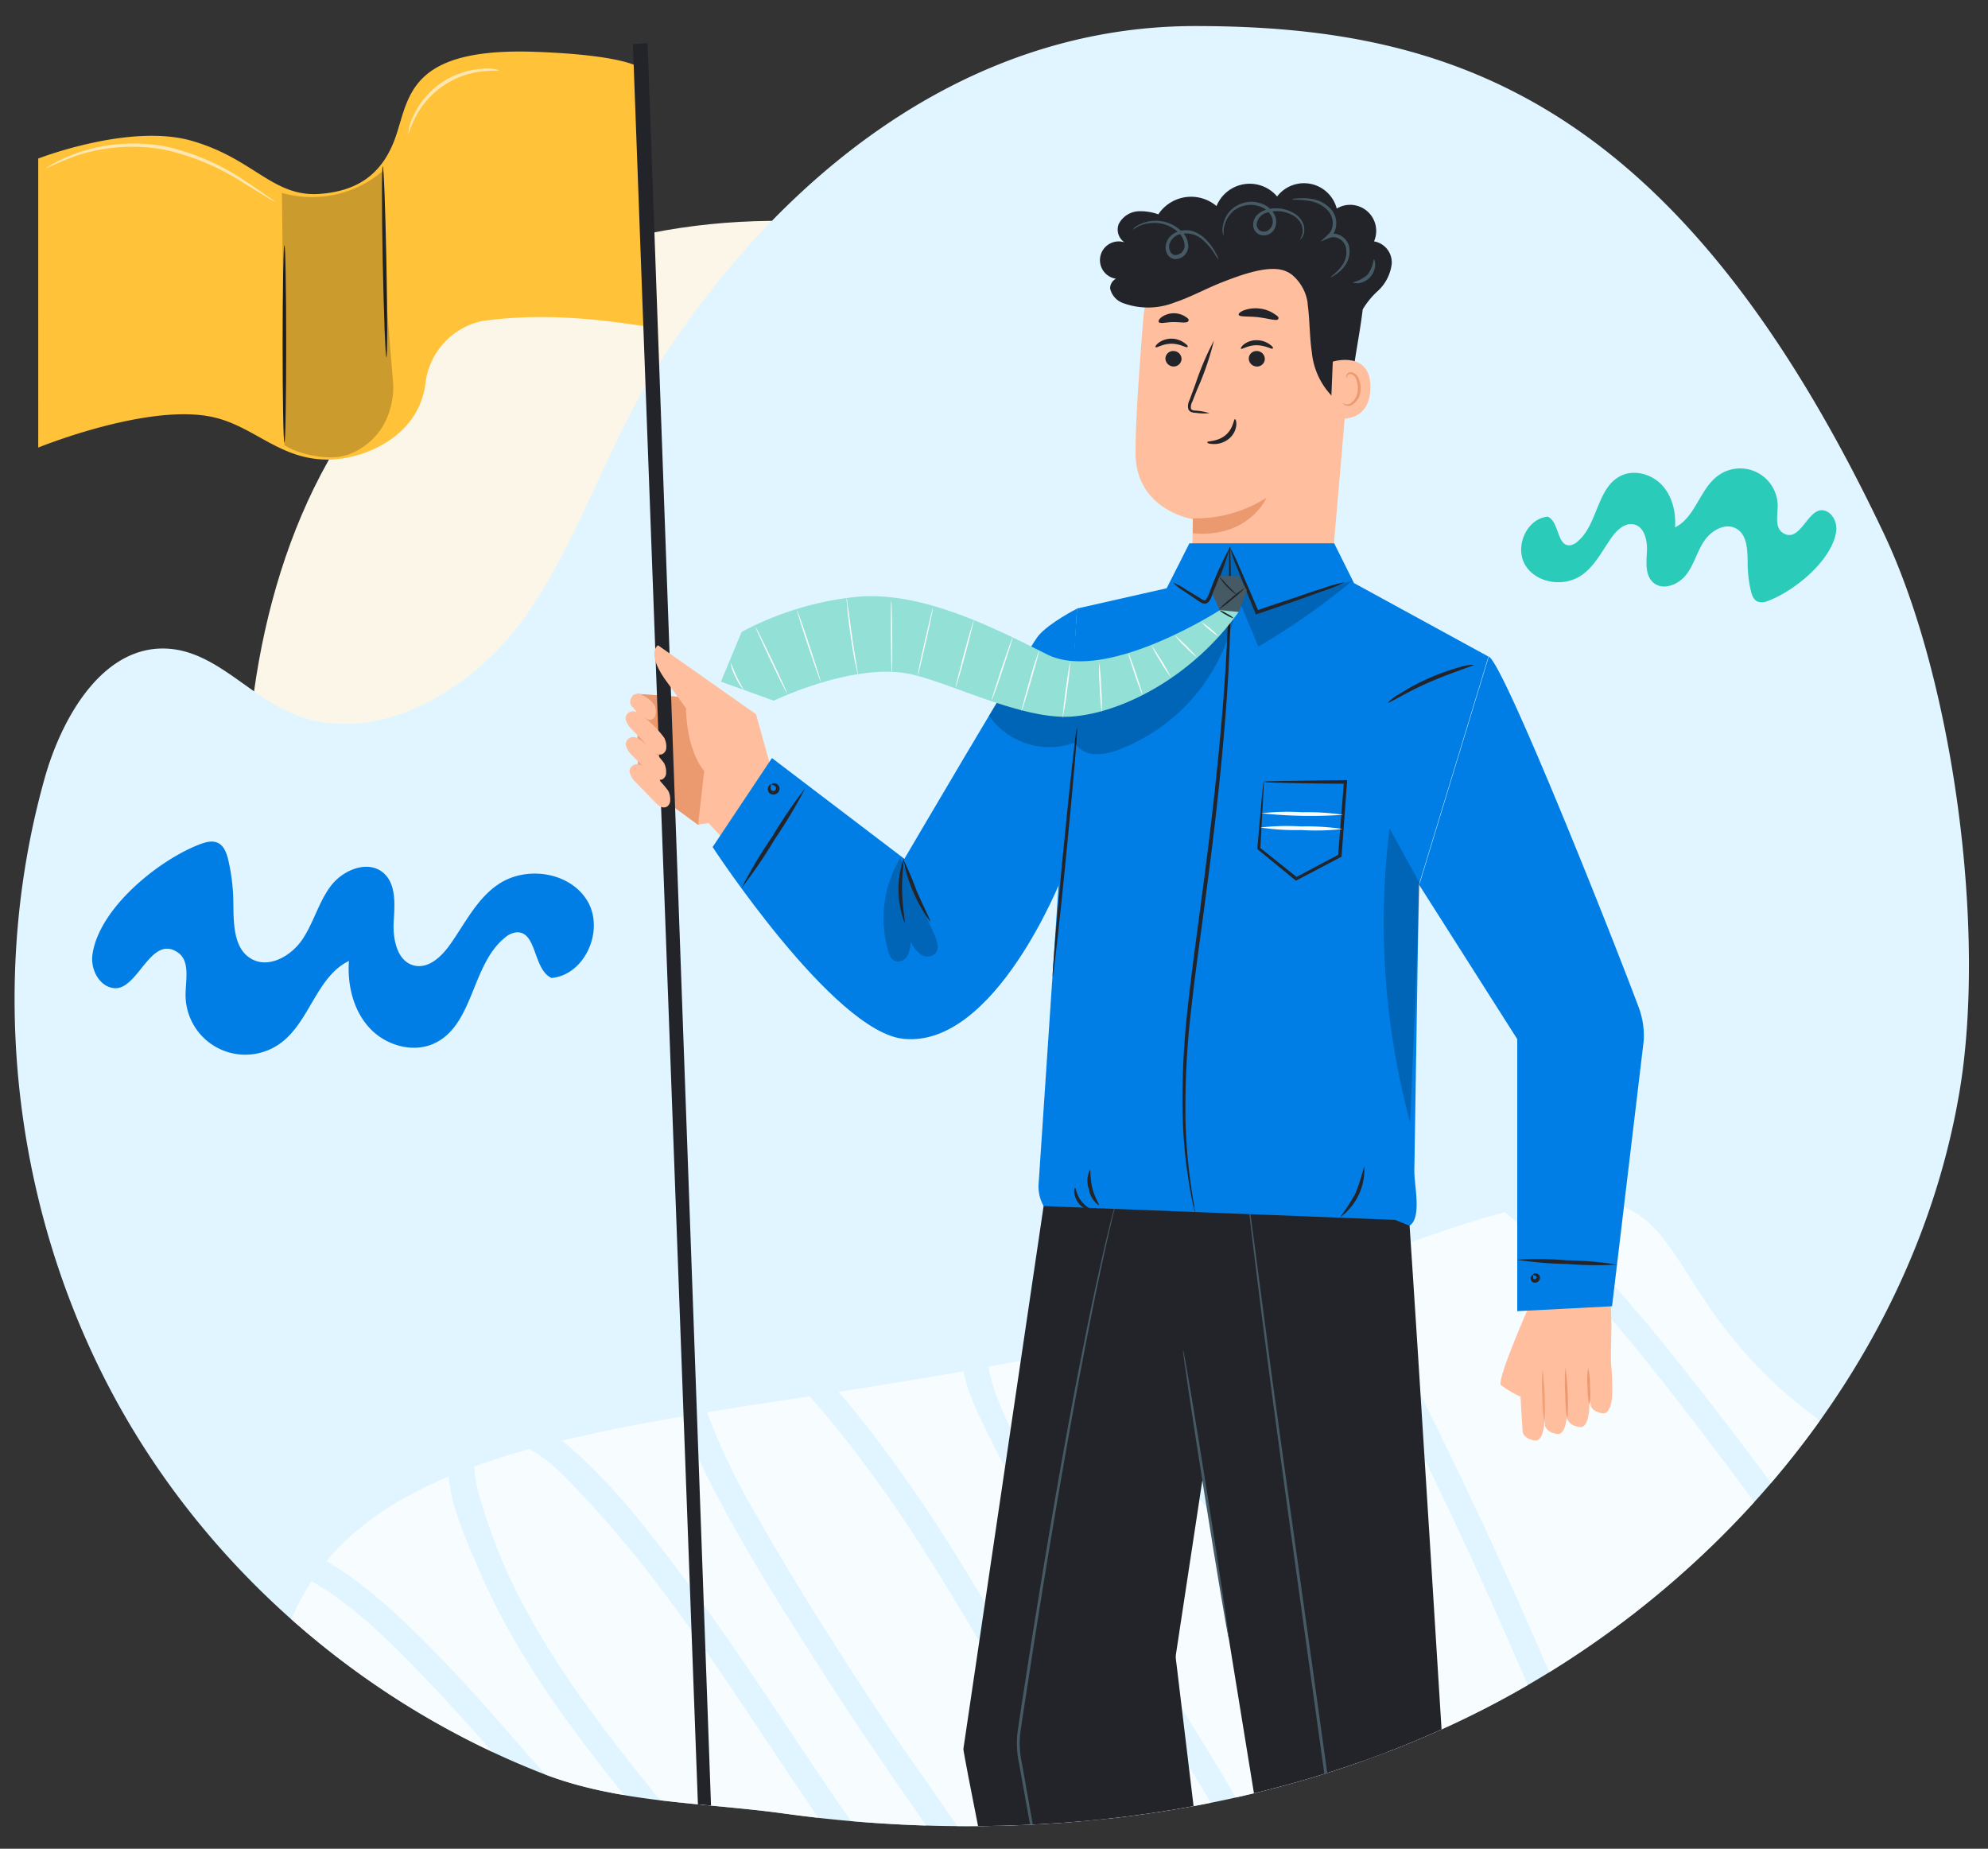<svg xmlns="http://www.w3.org/2000/svg" xmlns:xlink="http://www.w3.org/1999/xlink" width="656" height="610" viewBox="0 0 656 610">
  <rect x="0" y="0" width="656" height="610" fill="#333333" stroke="none"/>
  <defs>
    <clipPath id="clip-path">
      <rect id="Rectangle_5655" data-name="Rectangle 5655" width="656" height="610" transform="translate(721 162)" fill="none" stroke="#707070" stroke-width="1"/>
    </clipPath>
    <clipPath id="clip-path-2">
      <rect id="Rectangle_4110" data-name="Rectangle 4110" width="701.217" height="805.055" fill="none"/>
    </clipPath>
    <clipPath id="clip-path-4">
      <rect id="Rectangle_4100" data-name="Rectangle 4100" width="692.671" height="634.698" fill="none"/>
    </clipPath>
    <clipPath id="clip-path-5">
      <path id="Path_18365" data-name="Path 18365" d="M397.034,7.577c84.22,0,159.319,24.128,227.249,167.4,23.033,48.581,33.948,131.336,24.962,184.344-15.45,91.157-82.852,169.091-166.584,208.3-36.56,17.118-76.1,27.408-116.194,31.639a439.419,439.419,0,0,1-105.54-1.965c-26.469-3.622-54.258-3.387-79.306-13.176-56.372-22.03-105.361-63.23-136.229-115.335C7.907,405.509-2.467,326.761,17.354,255.939c5.805-20.74,19.662-44.564,41.134-42.9,14.79,1.145,25.482,14.3,38.909,20.609,28.071,13.184,61.591-6.558,79.2-32.09s26.587-56.082,43.312-82.2C258.174,59.595,319.312,7.577,397.034,7.577" transform="translate(-7.484 -7.577)" fill="none"/>
    </clipPath>
    <clipPath id="clip-path-6">
      <path id="Path_18458" data-name="Path 18458" d="M52.409,0,0,31.409,8.546,147.037l9.87,109.977C-1.4,327.835,8.967,406.584,46.454,469.858c30.868,52.1,79.857,93.3,136.229,115.335,25.048,9.789,52.838,9.554,79.306,13.176a439.411,439.411,0,0,0,105.539,1.965c40.1-4.232,79.634-14.52,116.195-31.64,83.732-39.2,151.135-117.138,166.584-208.295,8.985-53.008-1.929-135.764-24.962-184.343C557.414,32.779,482.315,8.652,398.1,8.652Z" fill="none"/>
    </clipPath>
    <clipPath id="clip-path-7">
      <rect id="Rectangle_4102" data-name="Rectangle 4102" width="1.009" height="17.538" fill="none"/>
    </clipPath>
    <clipPath id="clip-path-8">
      <rect id="Rectangle_4103" data-name="Rectangle 4103" width="36.755" height="94.419" fill="none"/>
    </clipPath>
    <clipPath id="clip-path-9">
      <rect id="Rectangle_4104" data-name="Rectangle 4104" width="75.814" height="19.302" fill="none"/>
    </clipPath>
    <clipPath id="clip-path-10">
      <rect id="Rectangle_4105" data-name="Rectangle 4105" width="30.003" height="21.513" fill="none"/>
    </clipPath>
    <clipPath id="clip-path-11">
      <rect id="Rectangle_4106" data-name="Rectangle 4106" width="17.873" height="34.954" fill="none"/>
    </clipPath>
    <clipPath id="clip-path-12">
      <rect id="Rectangle_4107" data-name="Rectangle 4107" width="49.019" height="33.05" fill="none"/>
    </clipPath>
    <clipPath id="clip-path-13">
      <rect id="Rectangle_4108" data-name="Rectangle 4108" width="12.111" height="97.105" fill="none"/>
    </clipPath>
    <clipPath id="clip-path-14">
      <rect id="Rectangle_4109" data-name="Rectangle 4109" width="80.954" height="45.814" fill="none"/>
    </clipPath>
  </defs>
  <g id="training-hero-spot" transform="translate(-721 -162)" clip-path="url(#clip-path)">
    <g id="Group_6937" data-name="Group 6937" transform="translate(717.268 161.945)">
      <g id="Group_6936" data-name="Group 6936" clip-path="url(#clip-path-2)">
        <g id="Group_6909" data-name="Group 6909">
          <g id="Group_6908" data-name="Group 6908" clip-path="url(#clip-path-2)">
            <path id="Path_18351" data-name="Path 18351" d="M317.065,529.7c39.865-.708,77.653-14.015,109.319-34.437s56.914-30.751,79.136-77.552c32.251-67.927-1.16-172.452-39.464-233.334S359.31,78.607,286.91,66.885c-52.732-8.538-108.278.759-147.2,31.143C97.124,131.264,78.6,185.5,74.945,239.256c-4.53,66.528,12.178,137.491,55.551,194.369S245.809,530.964,317.065,529.7" transform="translate(10.531 9.06)" fill="#fcf6e8"/>
            <path id="Path_18352" data-name="Path 18352" d="M397.034,7.577c84.22,0,159.319,24.128,227.249,167.4,23.033,48.58,33.947,131.336,24.962,184.344C633.8,450.481,566.393,528.415,482.66,567.62c-36.562,17.119-76.1,27.408-116.194,31.639a439.425,439.425,0,0,1-105.54-1.964c-26.469-3.622-54.258-3.388-79.306-13.176C125.249,562.087,76.26,520.887,45.392,468.783,7.907,405.509-2.467,326.761,17.354,255.939c5.805-20.74,19.662-44.563,41.134-42.9,14.79,1.146,25.482,14.3,38.908,20.61,28.072,13.184,61.593-6.558,79.2-32.09s26.587-56.083,43.312-82.2C258.174,59.6,319.312,7.577,397.034,7.577" transform="translate(1.062 1.075)" fill="#e0f5ff"/>
            <g id="Group_6907" data-name="Group 6907" transform="translate(8.546 8.652)" opacity="0.75">
              <g id="Group_6906" data-name="Group 6906">
                <g id="Group_6905" data-name="Group 6905" clip-path="url(#clip-path-4)">
                  <g id="Group_6904" data-name="Group 6904" transform="translate(0 0)">
                    <g id="Group_6903" data-name="Group 6903" clip-path="url(#clip-path-5)">
                      <path id="Path_18353" data-name="Path 18353" d="M392.552,587.129h-31.4c-5.684-8.434-11.121-17.033-16.408-25.764-1.319-2.208-2.637-4.4-3.954-6.607-.939-1.581-1.862-3.162-2.784-4.743q-4.472-7.636-8.863-15.371c-13.491-23.721-26.523-47.822-40.705-71.083q-2.05-3.36-4.119-6.688a493.213,493.213,0,0,0-29.866-43.029c-2.85-3.624-5.8-7.249-8.863-10.79,13.475-2.093,27.28-4.283,41.3-6.771,1.071,6.623,4.481,13.41,7,18.615,6.508,13.492,13.853,26.539,21.564,39.372.708,1.153,1.384,2.323,2.076,3.476q.988,1.607,1.977,3.213c.378.626.757,1.252,1.153,1.877q4.25,6.87,8.665,13.772c15.551,24.348,32.09,48.844,46.011,74.394,1.2,2.207,2.389,4.432,3.542,6.656a322.421,322.421,0,0,1,13.673,29.471" transform="translate(26.297 47.569)" fill="#fff"/>
                      <path id="Path_18354" data-name="Path 18354" d="M235.894,582.812h-16c-.066-.082-.148-.182-.231-.28q-3.756-4.424-7.512-8.814-2.768-3.235-5.5-6.44-17.866-20.857-36.044-41.415c-15.452-17.43-30.707-35.649-47.757-51.645-1.648-1.548-3.3-3.114-4.992-4.613-.708-.642-1.466-1.251-2.19-1.877a123.167,123.167,0,0,0-18.055-13.1c9.95-12.009,23.672-20.937,40.31-27.922.907,10.906,6.854,23.326,10.148,31.069q1.557,3.633,3.245,7.182c1.087,2.273,2.207,4.53,3.378,6.77,14.578,28.072,35.154,52.732,54.988,77.244,2.6,3.229,5.222,6.474,7.825,9.737,3.492,4.381,6.968,8.813,10.378,13.294,2.718,3.575,5.386,7.166,8.006,10.807" transform="translate(5.304 51.886)" fill="#fff"/>
                      <path id="Path_18355" data-name="Path 18355" d="M311.429,585.274H293.654q-7.389-8.5-14.316-17.446c-1.664-2.141-3.329-4.316-4.959-6.49-10.378-13.821-20.1-28.17-29.685-42.551-11.153-16.722-22.222-33.524-34.084-49.75-.444-.61-.872-1.236-1.318-1.845-1.169-1.582-2.372-3.2-3.558-4.794-.033-.049-.082-.115-.115-.164-2.653-3.559-5.337-7.117-8.089-10.658-8.829-11.4-18.269-22.5-28.91-31.843-.891-.791-1.9-1.6-2.983-2.406,8.9-2.141,18.253-4.086,27.988-5.881,2.291-.428,4.629-.84,6.952-1.251,1.581-.281,3.114-.561,4.711-.84a183.55,183.55,0,0,0,10.362,23.837c4.744,9.209,9.884,18.253,15.221,27.165q2,3.36,4.053,6.705c6.013,9.818,12.224,19.52,18.417,29.174,13.229,20.592,27.3,40.542,41.2,60.672.477.692.955,1.384,1.433,2.092q2.223,3.237,4.381,6.557a158.074,158.074,0,0,1,11.07,19.719" transform="translate(14.954 49.424)" fill="#fff"/>
                      <path id="Path_18356" data-name="Path 18356" d="M637.844,594.153H624.4q-6.844-11.466-13.756-22.915-9.909-16.383-20-32.634-2.05-3.311-4.1-6.59c-18.171-29.009-37-57.623-57.048-85.349-1.6-2.207-3.212-4.4-4.81-6.589Q517.25,429.946,509.581,420c-.115-.147-.214-.28-.329-.428-2.619-3.394-5.288-6.836-7.99-10.3-16.392-21-34.216-42.65-54.577-60.705,31.135-6.144,38.647,4.037,49.981,21.729,2.553,4,5.3,8.385,8.582,13.047A149.082,149.082,0,0,0,539.1,418.249a135.856,135.856,0,0,1,19.653,18.615q2.768,3.14,5.536,6.524c18.269,22.4,36.241,53,51.561,85.449,1.038,2.224,2.076,4.448,3.114,6.688,5.9,12.932,11.366,26.078,16.226,39.059q1.334,9.785,2.653,19.571" transform="translate(54.827 40.545)" fill="#fff"/>
                      <path id="Path_18357" data-name="Path 18357" d="M286.4,583.938H239.995q-4.176-5.979-8.6-11.845-2.446-3.261-4.958-6.506Q222.285,560.2,218,554.878c-2.635-3.311-5.288-6.589-7.941-9.884-15.518-19.125-31.2-38.136-44.132-58.579q-4.423-6.993-8.352-14.267-1.829-3.337-3.525-6.754a171.8,171.8,0,0,1-9.934-24.348c-1.236-3.9-3.756-10.9-3.756-16.523q8.674-3.138,18.187-5.749c4.942,2.67,9.356,6.8,12.916,10.429A355.522,355.522,0,0,1,199.6,461.836c3.79,4.926,7.479,9.95,11.121,15.008,10.51,14.678,20.443,29.783,30.442,44.758,8.846,13.278,17.825,26.555,27.314,39.421,1.6,2.191,3.228,4.365,4.86,6.524q6.349,8.353,13.063,16.392" transform="translate(11.368 50.76)" fill="#fff"/>
                      <path id="Path_18358" data-name="Path 18358" d="M86.205,470.9l.24-.539-.025-.038c-.066.182-.132.4-.215.577" transform="translate(3.685 58.073)" fill="#fff"/>
                      <path id="Path_18359" data-name="Path 18359" d="M203.845,570.5q-2.742-3.237-5.5-6.441-12.752-14.826-25.666-29.521c-16.7-18.977-33.26-38.367-51.283-56.108-2.653-2.6-5.4-5.173-8.22-7.661-2.537-2.223-5.14-4.4-7.841-6.44A103.507,103.507,0,0,0,94.3,456.962c-.1.18-.231.346-.329.51a84.753,84.753,0,0,0-4.547,8.039l-3.005,6.743c.123.168.245.337.353.506Q120,520.845,153.254,568.949c1.5,2.174,3.016,4.365,4.514,6.54.709,1.022,1.4,2.027,2.093,3.032h50.853q-3.434-4.029-6.869-8.023" transform="translate(3.715 56.178)" fill="#fff"/>
                      <path id="Path_18360" data-name="Path 18360" d="M446.6,587.777H395.05a330.977,330.977,0,0,0-13.788-30.393c-1.153-2.24-2.307-4.449-3.493-6.672-12.273-22.948-26.622-45.022-40.574-66.75q-7.389-11.515-14.629-23.13-5.313-8.549-10.412-17.231c-.1-.164-.2-.329-.3-.494-7.874-13.524-17.94-28.548-22.108-43.753a29.666,29.666,0,0,1-.807-3.9c5.683-1.055,11.4-2.158,17.116-3.345.692-.131,1.368-.264,2.06-.4,1.812,1.169,3.607,2.422,5.386,3.689,4.416,3.163,8.682,6.557,12.8,10.066a245.563,245.563,0,0,1,30.821,31.794c3.394,4.151,6.639,8.4,9.8,12.717,1.631,2.191,3.245,4.4,4.811,6.623,19.784,28.087,35.73,58.745,51.991,89.138,1.185,2.207,2.372,4.432,3.558,6.639q5.361,9.958,10.872,19.817c2.719,4.877,5.519,9.72,8.353,14.53.033.346.066.708.082,1.054" transform="translate(32.448 46.921)" fill="#fff"/>
                      <path id="Path_18361" data-name="Path 18361" d="M622.238,593.649H493.267c-2.981-13.262-7.743-26.11-12.668-38.779q-.766-1.927-1.532-3.854c-.872-2.257-1.763-4.5-2.669-6.754q-17.866-45.023-38.3-89.007-1.581-3.386-3.163-6.77c-1.928-4.1-3.855-8.2-5.816-12.29q-7.463-15.568-15.221-30.954-4.3-8.525-8.682-17c-2.109-4.053-4.2-8.121-6.342-12.158-1.483-2.833-3.014-5.733-4.514-8.666q4.373-1.7,8.467-3.261c2.34-.889,4.6-1.746,6.8-2.553,13.756-5.074,25.155-8.781,34.711-11.284,25.4,21.3,46.817,48.728,66.207,74.146,1.2,1.581,2.4,3.163,3.607,4.728,1.6,2.092,3.163,4.2,4.744,6.309,1.235,1.648,2.471,3.311,3.707,4.959,1.615,2.19,3.229,4.4,4.843,6.589,20.213,27.742,39.158,56.373,57.427,85.449,1.368,2.191,2.751,4.381,4.119,6.59,10.873,17.428,21.531,35.022,32.09,52.632.379.643.758,1.285,1.153,1.927" transform="translate(47.403 41.049)" fill="#fff"/>
                      <path id="Path_18362" data-name="Path 18362" d="M356.677,586.1h-42.2a145.469,145.469,0,0,0-10.94-20.707c-.51-.84-1.038-1.665-1.564-2.488-.872-1.367-1.778-2.735-2.685-4.086-12.289-18.73-25.715-36.735-38-55.482-7.826-11.943-15.551-24-23.03-36.209-1.351-2.224-2.7-4.465-4.052-6.688q-6.005-9.984-11.73-20.114A210.027,210.027,0,0,1,207.592,408.8c10.9-1.8,22.19-3.525,33.771-5.288,4.167,4.563,8.1,9.357,11.859,14.118a456.964,456.964,0,0,1,27.346,38.993c1.4,2.207,2.8,4.448,4.186,6.672q4.174,6.771,8.22,13.591c15.106,25.467,29.025,51.677,43.983,77.244q4.327,7.387,8.8,14.711,5.311,8.722,10.922,17.264" transform="translate(20.906 48.595)" fill="#fff"/>
                      <path id="Path_18363" data-name="Path 18363" d="M496.407,591.144h-43.44q-5.56-9.242-10.873-18.648c-.379-.659-.741-1.335-1.12-1.994q-4.25-7.586-8.418-15.27a4.476,4.476,0,0,0-.033-.461c-.066.016-.131.016-.2.033-1.2-2.224-2.4-4.432-3.591-6.656-16.21-30.147-32.008-60.819-51.3-89.007-1.515-2.223-3.064-4.448-4.645-6.639a306.8,306.8,0,0,0-25.863-31.76,225.791,225.791,0,0,0-31.6-28.022c27.511-6.1,55.335-13.9,82.483-24.743,6.375,13.162,13.673,25.946,20.229,38.96.2.4.379.774.577,1.169q4.422,8.8,8.731,17.643,5.114,10.477,10.115,21.021l3.163,6.77q14.629,31.358,27.988,63.292c3.591,8.582,7.2,17.182,10.675,25.83.906,2.24,1.795,4.5,2.684,6.754,2.949,7.5,5.782,15.041,8.4,22.634,1.993,5.766,4.217,12.306,6.029,19.093" transform="translate(36.191 43.554)" fill="#fff"/>
                      <path id="Path_18364" data-name="Path 18364" d="M131.1,575.438h-6.854q-4-2.742-8.055-5.419a326.468,326.468,0,0,0-38.087-21.68c-1.449-24.464-.148-48.844,6.178-69.65q30.467,44.107,60.936,88.182c1.5,2.191,3.015,4.365,4.514,6.541L131.1,575.438" transform="translate(2.46 59.261)" fill="#fff"/>
                    </g>
                  </g>
                </g>
              </g>
            </g>
            <path id="Path_18366" data-name="Path 18366" d="M58.187,279.829c-8.965-6.175-13.126,12.411-20.964,11.764-4.879-.4-7.88-6.093-7.238-10.947,2.042-15.44,22.069-31.467,35.5-36.54,1.888-.713,4.039-1.314,5.866-.461,2.086.975,2.943,3.45,3.466,5.691a63.755,63.755,0,0,1,1.659,13.45c.114,7.041-.129,15.705,6.005,19.165,5.788,3.263,13.187-1.017,16.868-6.55s5.315-12.281,9.336-17.571,12.183-8.615,17.255-4.323c4.413,3.735,3.782,10.536,3.456,16.307s1.213,13.073,6.854,14.336c4.683,1.049,8.908-2.946,11.688-6.857,4.987-7.013,8.885-15.212,16.032-20,9.254-6.206,23.645-4.031,29.354,5.538s-.744,24.408-11.842,25.4c-6.106-2.788-4.778-15.341-11.485-15.066a6.931,6.931,0,0,0-3.923,1.794c-10.953,8.869-10.238,28.293-22.82,34.642-7.113,3.588-16.326,1.032-21.755-4.8s-7.432-14.245-6.876-22.192c-10.67,5.2-12.924,19.992-22.458,27.06a19.706,19.706,0,0,1-31.439-16.151c.079-4.872,1.478-10.924-2.535-13.689" transform="translate(4.242 34.507)" fill="#007ee5"/>
            <path id="Path_18367" data-name="Path 18367" d="M529.091,156.583c5.632,3.88,8.247-7.8,13.17-7.39,3.066.253,4.951,3.828,4.548,6.877-1.283,9.7-13.866,19.769-22.3,22.956a4.836,4.836,0,0,1-3.685.29c-1.311-.613-1.849-2.167-2.178-3.575a40.118,40.118,0,0,1-1.042-8.45c-.072-4.425.082-9.868-3.773-12.041-3.636-2.051-8.285.638-10.6,4.114s-3.34,7.716-5.866,11.04-7.654,5.412-10.841,2.715c-2.772-2.345-2.376-6.618-2.171-10.245s-.762-8.212-4.306-9.006c-2.943-.659-5.6,1.85-7.343,4.307-3.133,4.406-5.583,9.557-10.072,12.569-5.813,3.9-14.855,2.532-18.441-3.479s.467-15.334,7.439-15.959c3.837,1.752,3,9.639,7.215,9.465a4.351,4.351,0,0,0,2.465-1.127c6.881-5.572,6.432-17.776,14.337-21.764,4.468-2.254,10.256-.649,13.667,3.015s4.67,8.949,4.321,13.942c6.7-3.266,8.119-12.561,14.109-17A12.381,12.381,0,0,1,527.5,147.984c-.049,3.06-.928,6.863,1.593,8.6" transform="translate(62.829 19.216)" fill="#2bcbba"/>
          </g>
        </g>
        <g id="Group_6935" data-name="Group 6935">
          <g id="Group_6934" data-name="Group 6934" clip-path="url(#clip-path-6)">
            <path id="Path_18368" data-name="Path 18368" d="M472.716,385.3s-.159-12.943-.706-13.033l-26.59,5.914c-.273,1.683-3.617,22.906-3.049,25.021l29.844,8.257s.5-25.408.5-26.158" transform="translate(62.751 52.814)" fill="#ffbe9d"/>
            <path id="Path_18369" data-name="Path 18369" d="M469.914,406.938a1.691,1.691,0,0,1,.137-.569c.318-2.912,0-15.559-1.411-16.082s-6.05.364-6.368,2.047.727,15.922.727,15.922.3,2.275,4.072,2.776c2.32.319,2.843-4.095,2.843-4.095" transform="translate(65.575 55.35)" fill="#ffbe9d"/>
            <path id="Path_18370" data-name="Path 18370" d="M463.28,410.922a1.691,1.691,0,0,1,.137-.569c.295-2.912.113-15.559-1.433-16.082s-6.051.364-6.346,2.047.7,15.922.7,15.922.319,2.275,4.095,2.776c2.32.319,2.843-4.095,2.843-4.095" transform="translate(64.634 55.915)" fill="#ffbe9d"/>
            <path id="Path_18371" data-name="Path 18371" d="M456.786,412.918a2.194,2.194,0,0,1,.114-.592c.317-2.889.136-15.536-1.41-16.082s-6.051.387-6.347,2.047.7,15.922.7,15.922.319,2.276,4.072,2.8c2.343.319,2.866-4.095,2.866-4.095" transform="translate(63.713 56.194)" fill="#ffbe9d"/>
            <path id="Path_18372" data-name="Path 18372" d="M450.312,414.79a1.867,1.867,0,0,1,.137-.591c.295-2.889.113-15.535-1.433-16.081s-6.051.386-6.347,2.047.727,15.922.727,15.922.3,2.275,4.072,2.8c2.32.3,2.843-4.095,2.843-4.095" transform="translate(62.795 56.46)" fill="#ffbe9d"/>
            <path id="Path_18373" data-name="Path 18373" d="M462.264,395.289a26,26,0,0,1,.592,6.164,22.766,22.766,0,0,1-.2,6.1,26.007,26.007,0,0,1-.591-6.164,22.578,22.578,0,0,1,.2-6.1" transform="translate(65.537 56.08)" fill="#eb996e"/>
            <path id="Path_18374" data-name="Path 18374" d="M455.721,395.249a96.809,96.809,0,0,1,.614,17.538,52.092,52.092,0,0,1-.706-8.758,49.123,49.123,0,0,1,.091-8.78" transform="translate(64.619 56.075)" fill="#eb996e"/>
            <g id="Group_6912" data-name="Group 6912" transform="translate(512.52 451.961)" opacity="0.78">
              <g id="Group_6911" data-name="Group 6911">
                <g id="Group_6910" data-name="Group 6910" clip-path="url(#clip-path-7)">
                  <path id="Path_18375" data-name="Path 18375" d="M449.088,395.807a96.808,96.808,0,0,1,.614,17.538,52.091,52.091,0,0,1-.706-8.758,48.913,48.913,0,0,1,.091-8.78" transform="translate(-448.842 -395.807)" fill="#eb996e"/>
                </g>
              </g>
            </g>
            <path id="Path_18376" data-name="Path 18376" d="M446.03,378.058s-10.531,23.906-8.985,25.385a35.34,35.34,0,0,0,6.369,3.776Z" transform="translate(61.982 53.636)" fill="#ffbe9d"/>
            <path id="Path_18377" data-name="Path 18377" d="M402.783,101.835l-7.711,89.417-44.788-3.571c-.273-5.232,0-25.453,0-25.453s-18.63-2.912-18.857-21.541c-.114-9.1,1.183-27.751,2.547-44.606a34.525,34.525,0,0,1,68.885,4.685c-.021.356-.046.714-.077,1.07" transform="translate(47.019 9.133)" fill="#ffbe9d"/>
            <path id="Path_18378" data-name="Path 18378" d="M348.007,150.678a43.216,43.216,0,0,0,24.293-6.824s-5.732,13.42-24.339,11.737Z" transform="translate(49.366 20.409)" fill="#eb996e"/>
            <path id="Path_18379" data-name="Path 18379" d="M340.053,103.873a2.707,2.707,0,0,0,2.57,2.707,2.594,2.594,0,0,0,2.752-2.412,2.662,2.662,0,0,0-2.57-2.685,2.547,2.547,0,0,0-2.747,2.331c0,.019,0,.039,0,.058" transform="translate(48.244 14.397)" fill="#222429"/>
            <path id="Path_18380" data-name="Path 18380" d="M337.232,100.717c.319.364,2.275-1.137,5.209-1.137s4.958,1.456,5.277,1.092-.182-.773-1.114-1.433a7.211,7.211,0,0,0-8.348,0c-.886.706-1.25,1.32-1.023,1.479" transform="translate(47.834 13.89)" fill="#222429"/>
            <path id="Path_18381" data-name="Path 18381" d="M364.137,103.9a2.685,2.685,0,0,0,2.57,2.685,2.547,2.547,0,0,0,2.726-2.356.467.467,0,0,0,0-.056,2.638,2.638,0,0,0-2.546-2.685,2.547,2.547,0,0,0-2.746,2.332c0,.026,0,.054-.006.08" transform="translate(51.661 14.397)" fill="#222429"/>
            <path id="Path_18382" data-name="Path 18382" d="M361.871,101.154c.341.341,2.275-1.16,5.209-1.137s4.958,1.433,5.277,1.092-.182-.8-1.092-1.456a7.416,7.416,0,0,0-4.231-1.3,6.822,6.822,0,0,0-4.14,1.342c-.886.706-1.182,1.456-1.023,1.456" transform="translate(51.334 13.954)" fill="#222429"/>
            <path id="Path_18383" data-name="Path 18383" d="M353.64,122.408a19.768,19.768,0,0,0-4.549-.842c-.729,0-1.433-.2-1.547-.706a3.709,3.709,0,0,1,.478-2.275c.7-1.773,1.41-3.639,2.275-5.572a95.755,95.755,0,0,0,4.845-14.558,94.378,94.378,0,0,0-6.028,14.125c-.706,1.957-1.41,3.822-2.07,5.6a4.185,4.185,0,0,0-.364,2.866,1.752,1.752,0,0,0,1.206,1.069,4.185,4.185,0,0,0,1.229.182,18.146,18.146,0,0,0,4.526.114" transform="translate(49.169 13.968)" fill="#222429"/>
            <path id="Path_18384" data-name="Path 18384" d="M361.285,121.165c-.477,0-.477,3.093-3.139,5.3s-5.959,1.866-5.982,2.275.727.591,2.138.637a7.706,7.706,0,0,0,5-1.752,6.615,6.615,0,0,0,2.41-4.412c.114-1.3-.227-2.047-.432-2.047" transform="translate(49.962 17.19)" fill="#222429"/>
            <path id="Path_18385" data-name="Path 18385" d="M361.23,91.271c.273.8,3.139.411,6.505.819s6.074,1.32,6.505.638-.273-1.07-1.365-1.82a10.975,10.975,0,0,0-4.822-1.706,11.365,11.365,0,0,0-5.1.591c-1.229.5-1.866,1.114-1.729,1.478" transform="translate(51.246 12.645)" fill="#222429"/>
            <path id="Path_18386" data-name="Path 18386" d="M338.149,93.479c.5.66,2.479,0,4.845,0s4.391.432,4.845-.25-.113-.979-.977-1.593a7.075,7.075,0,0,0-7.825.228c-.819.636-1.114,1.3-.887,1.615" transform="translate(47.963 12.849)" fill="#222429"/>
            <path id="Path_18387" data-name="Path 18387" d="M417.413,79.589a7.052,7.052,0,0,0-5.846-7.415,8.6,8.6,0,0,0-12.3-10.827,11.169,11.169,0,0,0-19.677-3.981,11.829,11.829,0,0,0-19.994,3.162,12.985,12.985,0,0,0-19.2,2.729,17.484,17.484,0,0,0-6.369-1.023,7.735,7.735,0,0,0-6.711,4.253,5.074,5.074,0,0,0,1.911,6.005,6.187,6.187,0,1,0-3.794,11.778,6.359,6.359,0,0,0,1,.232,3.549,3.549,0,0,0-1.933,3.252,6.645,6.645,0,0,0,4.368,4.823,23.929,23.929,0,0,0,16.991-.274c5.5-1.842,10.6-4.731,16.059-6.824s14.581-5.572,20.063-3.639A10.054,10.054,0,0,1,384.248,83a14.76,14.76,0,0,1,5.414,9.463,1.947,1.947,0,0,1,0,.364c.729,5.322.614,10.713,1.387,15.922a24.117,24.117,0,0,0,6.528,14.353c1.616,1.5,4.549,2.548,5.8.773a4.253,4.253,0,0,0,.66-2.433c.727-9.258,2.729-17.765,3.8-26.819a26.845,26.845,0,0,1,5.051-6.141,14.443,14.443,0,0,0,4.526-8.894" transform="translate(45.561 7.517)" fill="#222429"/>
            <path id="Path_18388" data-name="Path 18388" d="M356.847,69.456a4.345,4.345,0,0,1-.25-2.479,9.464,9.464,0,0,1,2.979-6.119,9.715,9.715,0,0,1,9.781-1.933,7.55,7.55,0,0,1,4.549,4.118,5.226,5.226,0,0,1,.137,3.434,4.047,4.047,0,0,1-2.412,2.685,3.866,3.866,0,0,1-3.616-.409,3.6,3.6,0,0,1-1.319-3.3,4.547,4.547,0,0,1,1.5-2.957,7.044,7.044,0,0,1,2.73-1.5,11.371,11.371,0,0,1,9.917,1.615,6.823,6.823,0,0,1,2.412,3.185,5.536,5.536,0,0,1,.159,3c-.432,1.639-1.365,2.139-1.365,2.093a6.288,6.288,0,0,0,.91-2.275,5.244,5.244,0,0,0-.319-2.685,6.416,6.416,0,0,0-2.275-2.729,10.739,10.739,0,0,0-9.1-1.274,4.552,4.552,0,0,0-3.413,3.549,2.438,2.438,0,0,0,.887,2.275,2.639,2.639,0,0,0,2.48.25,3.5,3.5,0,0,0,1.637-4.549,6.6,6.6,0,0,0-3.889-3.526,9.1,9.1,0,0,0-8.871,1.524,9.623,9.623,0,0,0-3.094,5.573c-.2,1.546,0,2.433-.159,2.433" transform="translate(50.58 8.279)" fill="#455a64"/>
            <path id="Path_18389" data-name="Path 18389" d="M376.627,57.709a4.848,4.848,0,0,1,1.683-.319,18.772,18.772,0,0,1,4.686.137,10.871,10.871,0,0,1,6.278,3.185,6.983,6.983,0,0,1,.977,8.438,5.484,5.484,0,0,1-1,1.16l-.614-1a4.894,4.894,0,0,1,4.435.591,5.46,5.46,0,0,1,2.389,3.345,8.05,8.05,0,0,1-1.456,6.46,12.231,12.231,0,0,1-3.185,2.98c-.864.569-1.365.8-1.41.727s.387-.41,1.137-1.069a15.012,15.012,0,0,0,2.8-3.093,7.416,7.416,0,0,0,1.07-5.732,4.391,4.391,0,0,0-1.956-2.662,3.821,3.821,0,0,0-3.389-.454l-3.049,1.228,2.457-2.275a4.552,4.552,0,0,0,.8-.91,5.57,5.57,0,0,0,.75-3.752,6.21,6.21,0,0,0-1.569-3.3,10.486,10.486,0,0,0-5.619-3.093c-3.662-.683-6.209-.341-6.209-.591" transform="translate(53.433 8.13)" fill="#455a64"/>
            <path id="Path_18390" data-name="Path 18390" d="M401.108,74.91c.137,0,.477.637.477,1.774a6.345,6.345,0,0,1-5.572,6.21c-1.137,0-1.82-.136-1.8-.3a11.368,11.368,0,0,0,4.868-2.548,11.187,11.187,0,0,0,2.025-5.141" transform="translate(55.928 10.628)" fill="#455a64"/>
            <path id="Path_18391" data-name="Path 18391" d="M330.551,66.792a5.144,5.144,0,0,1,1.752-1.433,12.17,12.17,0,0,1,14.376,1.91,7.1,7.1,0,0,1,2.275,5.141,4.322,4.322,0,0,1-4.459,4.072,3.277,3.277,0,0,1-2.662-2.025,4.556,4.556,0,0,1-.2-3.116,5.959,5.959,0,0,1,4.026-3.958,7.593,7.593,0,0,1,5.028,0,10.852,10.852,0,0,1,3.685,2.275,18.4,18.4,0,0,1,3.685,4.913,7.225,7.225,0,0,1,.887,2.047,12.2,12.2,0,0,1-1.3-1.82,20.132,20.132,0,0,0-3.821-4.549,8.191,8.191,0,0,0-7.8-1.933,4.981,4.981,0,0,0-3.276,3.185c-.432,1.5.273,3.548,1.866,3.662a3.186,3.186,0,0,0,3.116-2.957,6.05,6.05,0,0,0-1.843-4.3,11.371,11.371,0,0,0-7.665-3.343,12.436,12.436,0,0,0-5.709,1.092,19.081,19.081,0,0,1-1.956,1.137" transform="translate(46.896 9.056)" fill="#455a64"/>
            <path id="Path_18392" data-name="Path 18392" d="M388.509,104.623c.319-.137,12.806-3.776,12.4,8.963s-13.1,9.69-13.125,9.326.727-18.288.727-18.288" transform="translate(55.015 14.76)" fill="#ffbe9d"/>
            <path id="Path_18393" data-name="Path 18393" d="M391.33,117.719a5.221,5.221,0,0,0,.591.341,2.277,2.277,0,0,0,1.66,0,5.505,5.505,0,0,0,2.685-4.845,7.7,7.7,0,0,0-.5-3.208,2.617,2.617,0,0,0-1.616-1.752,1.115,1.115,0,0,0-1.342.569c-.182.341-.114.591-.182.614s-.251-.2-.137-.727a1.486,1.486,0,0,1,.523-.8,1.713,1.713,0,0,1,1.229-.273,3.14,3.14,0,0,1,2.275,2.047,7.6,7.6,0,0,1,.637,3.572,5.736,5.736,0,0,1-3.412,5.391,2.408,2.408,0,0,1-2-.387c-.387-.227-.456-.523-.41-.546" transform="translate(55.517 15.268)" fill="#eb996e"/>
            <path id="Path_18394" data-name="Path 18394" d="M320.471,704.08s-38.669-190.275-38.805-194.1l69.285-36.667,26.841,223.3Z" transform="translate(39.961 67.15)" fill="#222429"/>
            <path id="Path_18395" data-name="Path 18395" d="M398.743,730.821,345.153,401V329.891l73.2,6.824c.933,2.775,24.885,394.583,24.885,394.583l-7.551-.432H398.743" transform="translate(48.968 46.802)" fill="#222429"/>
            <path id="Path_18396" data-name="Path 18396" d="M312.033,325.468,281.666,530.961l67.9-16.469,27.682-182.335Z" transform="translate(39.961 46.175)" fill="#222429"/>
            <path id="Path_18397" data-name="Path 18397" d="M363.28,340.727v1l.319,2.956c.3,2.616.727,6.438,1.3,11.373,1.16,9.827,2.912,24.043,5.186,41.6,4.549,35.1,11.373,83.5,18.788,137,3.686,26.772,7.075,52.317,9.964,75.5.75,5.8,1.342,11.487,2.275,16.968s1.66,10.805,2.433,15.923c1.57,10.281,3.026,19.88,4.345,28.614,2.639,17.515,4.708,31.687,6.074,41.49.682,4.891,1.183,8.69,1.479,11.373.159,1.3.25,2.275.295,2.957a3.92,3.92,0,0,1,0,.75c0,.205-.113,0-.113,0h.136a3.5,3.5,0,0,0,0-.773,17.853,17.853,0,0,0-.2-2.958c-.227-2.592-.682-6.414-1.3-11.373-1.251-9.8-3.23-24-5.778-41.512-1.3-8.758-2.707-18.357-4.231-28.638q-1.161-7.711-2.412-15.922c-.8-5.482-1.365-11.169-2.115-16.969-2.82-23.225-6.188-48.745-9.873-75.5-7.392-53.5-14.376-101.9-19.061-136.979-2.275-17.515-4.185-31.709-5.482-41.558l-1.479-11.373c-.159-1.273-.3-2.275-.386-2.935s-.16-1.023-.16-1.023" transform="translate(51.539 48.34)" fill="#455a64"/>
            <path id="Path_18398" data-name="Path 18398" d="M331.811,720.471a6.212,6.212,0,0,0-.114-.979l-.386-2.843c-.433-2.525-1.047-6.209-1.866-10.94-1.66-9.531-4.072-23.27-7.051-40.217L298.784,532.835a30.476,30.476,0,0,1-.569-9.621c.409-3.185.932-6.392,1.41-9.554q1.478-9.487,2.888-18.7c1.934-12.26,3.822-24.065,5.709-35.3,3.73-22.5,7.348-42.7,10.577-59.641s6.051-30.594,8.212-39.988c1.023-4.709,1.956-8.348,2.525-10.8.273-1.206.477-2.275.637-2.822a6.3,6.3,0,0,0,.2-.955s-.114.3-.3.933-.41,1.592-.728,2.8c-.636,2.456-1.615,6.072-2.683,10.759-2.275,9.394-5.209,23.042-8.53,39.966s-6.984,37.122-10.76,59.6c-1.91,11.259-3.821,23.066-5.777,35.326-.956,6.118-1.911,12.374-2.912,18.7-.456,3.184-.979,6.324-1.41,9.6a32.178,32.178,0,0,0,.592,9.894c9.326,51.748,17.765,98.629,23.883,132.59,3.093,16.924,5.6,30.64,7.324,40.17l2.047,10.919c.25,1.206.433,2.162.569,2.82a3.9,3.9,0,0,1,.114.956" transform="translate(42.155 49.01)" fill="#455a64"/>
            <path id="Path_18399" data-name="Path 18399" d="M345.154,390.13c-.25,0,2.912,21.359,7.074,47.585s7.734,47.4,7.984,47.4-2.911-21.359-7.074-47.585-7.734-47.449-7.984-47.4" transform="translate(48.966 55.349)" fill="#455a64"/>
            <path id="Path_18400" data-name="Path 18400" d="M14.315,50.254s30.071-11.737,50.611-5.868,26.727,18.561,42.126,17.537c12.239-.864,20.9-6.164,25.318-19.175s4.412-29.251,46.2-27.705c31.982,1.183,35.212,5.869,35.212,5.869l3.435,85.095c-18.2-2.866-36.622-4.936-56.48-2.139a23.838,23.838,0,0,0-18.628,20.473c-2.275,18.2-21,25.248-32.187,25.248-15.922,0-24.111-10.827-37.691-13.966-21.313-4.936-57.912,9.986-57.912,9.986Z" transform="translate(2.031 2.119)" fill="#ffc239"/>
            <path id="Path_18401" data-name="Path 18401" d="M205.683,201.824l-18.38-1.3.478,28.843,19.721,14.4,2-.727,1.137-32.8Z" transform="translate(26.573 28.449)" fill="#eb996e"/>
            <path id="Path_18402" data-name="Path 18402" d="M115.115,111.127c-.319,0-.864-14.1-1.206-31.5s-.341-31.526,0-31.526.864,14.079,1.206,31.5.319,31.5,0,31.527" transform="translate(16.124 6.824)" fill="#222429"/>
            <path id="Path_18403" data-name="Path 18403" d="M85.524,70.926c.341,0,.59,14.581.59,32.527S85.866,136,85.524,136s-.591-14.581-.591-32.55.273-32.527.591-32.527" transform="translate(12.05 10.062)" fill="#222429"/>
            <g id="Group_6915" data-name="Group 6915" transform="translate(96.755 56.535)" opacity="0.2">
              <g id="Group_6914" data-name="Group 6914">
                <g id="Group_6913" data-name="Group 6913" clip-path="url(#clip-path-8)">
                  <path id="Path_18404" data-name="Path 18404" d="M85.553,124.688c-.227,6.528,0,15.195,0,15.195,4.775,3.185,14.625,5.118,20.108,3.412h.159A22.153,22.153,0,0,0,120.6,127.373a24.98,24.98,0,0,0,.866-7.575c-1.819-21.632-4.163-48.587-3.482-70.287a36.162,36.162,0,0,1-33.255,7.165Z" transform="translate(-84.733 -49.511)"/>
                </g>
              </g>
            </g>
            <g id="Group_6918" data-name="Group 6918" transform="translate(18.757 47.401)" opacity="0.6">
              <g id="Group_6917" data-name="Group 6917">
                <g id="Group_6916" data-name="Group 6916" clip-path="url(#clip-path-9)">
                  <path id="Path_18405" data-name="Path 18405" d="M92.241,60.814a16.305,16.305,0,0,1-2.8-1.592L82,54.673a80.6,80.6,0,0,0-26.272-11.1,59.273,59.273,0,0,0-28.274,1.684,116.98,116.98,0,0,0-11.033,4.549,18.136,18.136,0,0,1,2.73-1.729,52.737,52.737,0,0,1,8.052-3.549A57,57,0,0,1,55.96,42.48a76.17,76.17,0,0,1,26.5,11.533c3.116,2,5.551,3.731,7.234,4.936a16.492,16.492,0,0,1,2.548,1.865" transform="translate(-16.426 -41.512)" fill="#fff"/>
                </g>
              </g>
            </g>
            <g id="Group_6921" data-name="Group 6921" transform="translate(138.471 22.673)" opacity="0.6">
              <g id="Group_6920" data-name="Group 6920">
                <g id="Group_6919" data-name="Group 6919" clip-path="url(#clip-path-10)">
                  <path id="Path_18406" data-name="Path 18406" d="M151.27,20.441c0,.2-2.275,0-5.824.364a28.3,28.3,0,0,0-21.9,15.239c-1.637,3.185-2.138,5.392-2.275,5.323a14.3,14.3,0,0,1,1.592-5.687,26.752,26.752,0,0,1,22.587-15.718,14.442,14.442,0,0,1,5.824.477" transform="translate(-121.267 -19.856)" fill="#fff"/>
                </g>
              </g>
            </g>
            <path id="Path_18407" data-name="Path 18407" d="M191.013,12.519l24.27,674.3-4.185,1-24.93-674.98Z" transform="translate(26.412 1.776)" fill="#222429"/>
            <path id="Path_18408" data-name="Path 18408" d="M235.014,241.983l-9.1-32.733L193.57,186.5s-3.776,2.273,2,10.8l7.257,10.007s-.228,13.036,5.982,20.678l-2,17.651Z" transform="translate(27.29 26.46)" fill="#ffbe9d"/>
            <path id="Path_18409" data-name="Path 18409" d="M187.7,205.773a35.191,35.191,0,0,1,9.1,8.553,6.372,6.372,0,0,1,.683,3.093,2.435,2.435,0,0,1-1.274,2.275,2.275,2.275,0,0,1-2.092-.2,7.133,7.133,0,0,1-1.684-1.41l-6.232-6.438a7.186,7.186,0,0,1-2.16-3.548,2.478,2.478,0,0,1,3.571-2.275" transform="translate(26.11 29.164)" fill="#ffbe9d"/>
            <path id="Path_18410" data-name="Path 18410" d="M187.648,213.062a35.979,35.979,0,0,1,9.1,8.553,6.486,6.486,0,0,1,.683,3.093,2.435,2.435,0,0,1-1.274,2.275,2.5,2.5,0,0,1-2.115-.2,7,7,0,0,1-1.661-1.41l-6.164-6.278a7.3,7.3,0,0,1-2.138-3.549,2.5,2.5,0,0,1,3.571-2.275" transform="translate(26.115 30.223)" fill="#ffbe9d"/>
            <path id="Path_18411" data-name="Path 18411" d="M188.834,221.052a35.191,35.191,0,0,1,9.1,8.553,6.114,6.114,0,0,1,.683,3.093,2.456,2.456,0,0,1-1.252,2.275,2.408,2.408,0,0,1-2.115-.2,7.586,7.586,0,0,1-1.684-1.41l-6.232-6.438a7.52,7.52,0,0,1-2.16-3.548,2.478,2.478,0,0,1,3.571-2.275" transform="translate(26.271 31.332)" fill="#ffbe9d"/>
            <path id="Path_18412" data-name="Path 18412" d="M188.987,200.729a11.856,11.856,0,0,1,3.777,2.707,4.32,4.32,0,0,1,.772,4.549,1.909,1.909,0,0,1-1.456,1.114,2.284,2.284,0,0,1-1.273-.319,12.1,12.1,0,0,1-2.48-1.524,18.78,18.78,0,0,1-2.069-2.275,2.274,2.274,0,0,1-.591-2.912c.477-1.092.955-1.729,3.321-1.456" transform="translate(26.3 28.453)" fill="#ffbe9d"/>
            <path id="Path_18413" data-name="Path 18413" d="M230.943,220.767l49.11,44.106-15.968,35.211-56.343-60.118Z" transform="translate(29.473 31.321)" fill="#ffbe9d"/>
            <path id="Path_18414" data-name="Path 18414" d="M228.78,225.218l43.7,33.255s40.648-69.331,44.242-73.631,12.716-8.915,12.716-8.915l-5.05,88.87s-21.973,56.115-52.157,53.067c-23.11-2.275-63.03-63.28-63.03-63.28Z" transform="translate(29.679 24.959)" fill="#007ee5"/>
            <g id="Group_6924" data-name="Group 6924" transform="translate(295.271 282.34)" opacity="0.2">
              <g id="Group_6923" data-name="Group 6923">
                <g id="Group_6922" data-name="Group 6922" clip-path="url(#clip-path-11)">
                  <path id="Path_18415" data-name="Path 18415" d="M264.651,247.261a38.377,38.377,0,0,0-4.413,31.846,4.693,4.693,0,0,0,1.774,2.82,3.436,3.436,0,0,0,4.368-1.456,10.289,10.289,0,0,0,1.137-4.913,11.37,11.37,0,0,0,3.208,4.231,3.934,3.934,0,0,0,4.935-.182c1.456-1.593.637-4.118-.227-6.1q-5.6-12.647-11.169-25.294" transform="translate(-258.585 -247.261)"/>
                </g>
              </g>
            </g>
            <path id="Path_18416" data-name="Path 18416" d="M238.577,227.8a160.956,160.956,0,0,1-10.008,16.764,163.459,163.459,0,0,1-10.986,16.128,156.2,156.2,0,0,1,10.007-16.764A162.094,162.094,0,0,1,238.577,227.8" transform="translate(30.869 32.318)" fill="#222429"/>
            <path id="Path_18417" data-name="Path 18417" d="M226.379,226.8c0-.114.454-.683,1.456-.319a1.887,1.887,0,0,1,1.16,1.365,2,2,0,0,1-3.322,1.752,1.888,1.888,0,0,1-.454-1.729c.25-1.046,1.046-1.183,1.069-1.023a3.339,3.339,0,0,0-.227,1.114c.046.637.546,1.274,1.319.864a.886.886,0,0,0,0-1.592c-.432-.387-.909-.3-1-.433" transform="translate(31.945 32.114)" fill="#222429"/>
            <path id="Path_18418" data-name="Path 18418" d="M264.9,269.235a31.258,31.258,0,0,1-.319-21.018c.341,0-.591,4.732-.477,10.531s1.137,10.4.8,10.487" transform="translate(37.301 35.215)" fill="#222429"/>
            <path id="Path_18419" data-name="Path 18419" d="M273.17,268.928a51.154,51.154,0,0,1-8.894-20.631,110.487,110.487,0,0,1,4.391,10.35c2.433,5.663,4.8,10.031,4.5,10.281" transform="translate(37.493 35.226)" fill="#222429"/>
            <path id="Path_18420" data-name="Path 18420" d="M407.491,170.167l-6.551-13.125H353.172l-7.507,14.831-29.57,6.688L303.38,368.9a13.234,13.234,0,0,0,1.684,6.824l116.007,4.549,4.708,1.934c4.162-2.57,1.57-13.17,1.615-18.2l1.5-94.262,22.952-75.336Z" transform="translate(43.04 22.28)" fill="#007ee5"/>
            <g id="Group_6927" data-name="Group 6927" transform="translate(401.012 180.368)" opacity="0.2">
              <g id="Group_6926" data-name="Group 6926">
                <g id="Group_6925" data-name="Group 6925" clip-path="url(#clip-path-12)">
                  <path id="Path_18421" data-name="Path 18421" d="M351.188,176.565l8.438-8.438,9.508,22.882a239.234,239.234,0,0,0,31.071-21.745l-32.14,10.3q-4.1-10.782-8.144-21.61a83.206,83.206,0,0,1-8.1,18.721" transform="translate(-351.188 -157.958)"/>
                </g>
              </g>
            </g>
            <path id="Path_18422" data-name="Path 18422" d="M477.022,404.131l-31.277,1.615V315.989L413.4,265.127,436.35,189.79c4.732,1.866,40.375,91.351,49.451,115.666a26.906,26.906,0,0,1,1.683,10.964Z" transform="translate(58.65 26.926)" fill="#007ee5"/>
            <path id="Path_18423" data-name="Path 18423" d="M315.493,210.368c.341,0-1.229,18.447-3.458,41.1s-4.322,40.944-4.549,40.944,1.229-18.448,3.458-41.126,4.231-41.058,4.549-40.921" transform="translate(43.62 29.845)" fill="#222429"/>
            <path id="Path_18424" data-name="Path 18424" d="M361.141,158a114.462,114.462,0,0,1-5.687,15.308l-.637,1.547a3.9,3.9,0,0,1-1.046,1.569,1.843,1.843,0,0,1-2.07.137c-.546-.273-.933-.569-1.342-.819l-4.3-2.912a19.235,19.235,0,0,1-3.776-2.935,20.494,20.494,0,0,1,4.231,2.275l4.436,2.685c.842.546,1.706,1.16,2.092.706a9.092,9.092,0,0,0,1.32-2.662,110.412,110.412,0,0,1,6.778-14.9" transform="translate(48.561 22.416)" fill="#222429"/>
            <path id="Path_18425" data-name="Path 18425" d="M396.782,169.588a49.561,49.561,0,0,1-7.3,2.935c-4.55,1.683-10.873,3.912-17.879,6.3l-3.821,1.3-.524.183-.2-.5c-2.456-5.959-4.549-11.236-6.074-15.058a38.257,38.257,0,0,1-2.16-6.187,42.768,42.768,0,0,1,2.889,5.891c1.66,3.73,3.912,8.963,6.437,14.9l-.75-.319,3.821-1.319c7.007-2.275,13.376-4.549,17.992-5.983a53.163,53.163,0,0,1,7.575-2.138" transform="translate(50.906 22.495)" fill="#222429"/>
            <path id="Path_18426" data-name="Path 18426" d="M432.653,192.161c0,.341-6.619,2.275-14.422,5.641s-13.648,7.234-13.875,6.824A15.071,15.071,0,0,1,408,201.851a75.071,75.071,0,0,1,20.154-8.963,14.788,14.788,0,0,1,4.5-.727" transform="translate(57.367 27.262)" fill="#222429"/>
            <path id="Path_18427" data-name="Path 18427" d="M360.758,158a1.979,1.979,0,0,1,0,.569v1.683c0,1.479.137,3.639.159,6.438,0,5.572,0,13.648-.363,23.633-.706,19.971-3.208,47.5-7.188,77.679-1.933,15.126-4.072,29.57-5.5,42.582a277.791,277.791,0,0,0-1.91,34.939,176.11,176.11,0,0,0,1.865,23.5c.341,2.776.774,4.891,1,6.347a9.5,9.5,0,0,0,.25,1.66,2.155,2.155,0,0,1,0,.569,2.326,2.326,0,0,1-.16-.546c-.113-.454-.227-.977-.386-1.637-.273-1.433-.8-3.549-1.206-6.324a159.574,159.574,0,0,1-2.275-23.565,262.774,262.774,0,0,1,1.637-35.053c1.387-13.147,3.48-27.5,5.414-42.6,3.981-30.184,6.6-57.639,7.53-77.565.5-9.963.66-18.038.75-23.61v-8.1a2.053,2.053,0,0,1,.387-.591" transform="translate(48.944 22.416)" fill="#222429"/>
            <path id="Path_18428" data-name="Path 18428" d="M474.723,365.694a117.516,117.516,0,0,1-16.582-.227,116.1,116.1,0,0,1-16.514-1.387,114.846,114.846,0,0,1,16.559.2,119.03,119.03,0,0,1,16.537,1.41" transform="translate(62.655 51.624)" fill="#222429"/>
            <path id="Path_18429" data-name="Path 18429" d="M446.413,368.612v.842a.524.524,0,0,0,.91.319c.409-.341.273-.683-.114-.956s-.7-.159-.819-.273.2-.659,1.069-.523a1.478,1.478,0,0,1,1.137.887,1.637,1.637,0,0,1-2.388,1.933,1.589,1.589,0,0,1-.637-1.319c.159-.864.773-1.069.842-.91" transform="translate(63.214 52.209)" fill="#222429"/>
            <g id="Group_6930" data-name="Group 6930" transform="translate(460.325 273.378)" opacity="0.2">
              <g id="Group_6929" data-name="Group 6929">
                <g id="Group_6928" data-name="Group 6928" clip-path="url(#clip-path-13)">
                  <path id="Path_18430" data-name="Path 18430" d="M415.243,257.837q-5.118-9.213-10.19-18.425a253.265,253.265,0,0,0,6.824,97.106q1.591-39.148,3.162-78.271" transform="translate(-403.132 -239.412)"/>
                </g>
              </g>
            </g>
            <g id="Group_6933" data-name="Group 6933" transform="translate(330.066 203.091)" opacity="0.2">
              <g id="Group_6932" data-name="Group 6932">
                <g id="Group_6931" data-name="Group 6931" clip-path="url(#clip-path-14)">
                  <path id="Path_18431" data-name="Path 18431" d="M289.057,210.977a24.363,24.363,0,0,0,28.228,8.917,8.327,8.327,0,0,0,6.824,3.776,19.548,19.548,0,0,0,7.848-1.524,61.213,61.213,0,0,0,38.055-44.288c-14.718,5.164-24.635,19.426-39.079,25.339a36.85,36.85,0,0,1-35.052-3.616Z" transform="translate(-289.057 -177.858)"/>
                </g>
              </g>
            </g>
            <path id="Path_18432" data-name="Path 18432" d="M368.652,225.991a8.9,8.9,0,0,1,1.843-.137l5.436-.136c4.731,0,11.532-.2,19.743-.25h.546v.546c-.546,7.188-1.137,15.514-1.8,24.385v.317l-.3.16-1.206.637-13.216,6.96-.343.16-.295-.227-12.261-10.031-.182-.16v-.25c.593-6.6,1.07-12.079,1.411-16.149.182-1.752.319-3.208.454-4.368a6.6,6.6,0,0,1,.206-1.456,10.611,10.611,0,0,1,0,1.66c0,1.183-.137,2.685-.206,4.549-.227,4-.523,9.417-.886,15.923l-.183-.41,12.373,9.894h-.614l13.17-6.983,1.23-.637-.32.477,1.934-24.361.522.546c-7.983,0-14.67-.16-19.426-.25l-5.548-.137a15.922,15.922,0,0,1-2.093-.273" transform="translate(52.014 31.988)" fill="#222429"/>
            <path id="Path_18433" data-name="Path 18433" d="M394.787,235.612a154.935,154.935,0,0,1-27.045-.5,76.227,76.227,0,0,1,13.533-.341,78.212,78.212,0,0,1,13.512.842" transform="translate(52.172 33.285)" fill="#fafafa"/>
            <path id="Path_18434" data-name="Path 18434" d="M394.625,239.714a76.543,76.543,0,0,1-13.648.343,76.473,76.473,0,0,1-13.535-.842,79.317,79.317,0,0,1,13.648-.343,78.705,78.705,0,0,1,13.535.842" transform="translate(52.13 33.868)" fill="#fafafa"/>
            <path id="Path_18435" data-name="Path 18435" d="M318.774,350.327c0,.319-2.435,0-4-2.479s-1.092-4.755-.773-4.549.409,2.046,1.752,3.981,3.139,2.729,3.025,3.048" transform="translate(44.501 48.703)" fill="#222429"/>
            <path id="Path_18436" data-name="Path 18436" d="M321.256,349.787a8.239,8.239,0,0,1-3.276-5.368,8.144,8.144,0,0,1,.341-6.3c.341,0,0,2.8.819,6.005s2.457,5.459,2.116,5.664" transform="translate(45.045 47.969)" fill="#222429"/>
            <path id="Path_18437" data-name="Path 18437" d="M398.5,336.883a19.425,19.425,0,0,1-8.03,17.082,65.159,65.159,0,0,0,5.164-8.007,64.9,64.9,0,0,0,2.866-9.076" transform="translate(55.397 47.794)" fill="#222429"/>
            <path id="Path_18438" data-name="Path 18438" d="M356.027,166.5H362.3l2.685,4.663-2.639,7.278-6.255-.7-2.457-5.255Z" transform="translate(50.171 23.622)" fill="#455a64"/>
            <path id="Path_18439" data-name="Path 18439" d="M376.246,176.914s-37.759,24.316-57.048,14.6-43.219-21.609-64.76-18.766a102.891,102.891,0,0,0-36.008,11.373l-6.824,16.4,17.447,6.278s25.431-12.283,43.923-8.984c12.92,2.275,37.737,15.468,54.456,14.216s39.807-13.148,55-34.506Z" transform="translate(30.021 24.448)" fill="#93e0d7"/>
            <path id="Path_18440" data-name="Path 18440" d="M360.382,179.046a7.85,7.85,0,0,1-2.456-1.114,8.285,8.285,0,0,1-2.275-1.547,7.655,7.655,0,0,1,2.479,1.137,7.788,7.788,0,0,1,2.252,1.524" transform="translate(50.457 25.024)" fill="#222429"/>
            <path id="Path_18441" data-name="Path 18441" d="M364.146,169.87a32.989,32.989,0,0,1-4.185,3.8,33.77,33.77,0,0,1-4.549,3.435,32.915,32.915,0,0,1,4.185-3.8,33.529,33.529,0,0,1,4.549-3.435" transform="translate(50.423 24.1)" fill="#222429"/>
            <path id="Path_18442" data-name="Path 18442" d="M361.473,172.745a18.017,18.017,0,0,1-5.982-6.3c.114,0,1.3,1.456,2.935,3.185s3.116,3,3.048,3.116" transform="translate(50.434 23.614)" fill="#222429"/>
            <path id="Path_18443" data-name="Path 18443" d="M334,202.471a8.6,8.6,0,0,1-.842-1.956c-.477-1.229-1.092-2.935-1.729-4.822s-1.206-3.617-1.592-4.868a12.551,12.551,0,0,1-.524-2.07,9.262,9.262,0,0,1,.842,1.956c.478,1.229,1.093,2.935,1.729,4.822s1.206,3.617,1.57,4.868a11.564,11.564,0,0,1,.546,2.07" transform="translate(46.721 26.779)" fill="#fafafa"/>
            <path id="Path_18444" data-name="Path 18444" d="M342.494,197.133a39.93,39.93,0,0,1-3.458-5.209,43.191,43.191,0,0,1-3.048-5.459,81.412,81.412,0,0,1,6.505,10.669" transform="translate(47.667 26.454)" fill="#fafafa"/>
            <path id="Path_18445" data-name="Path 18445" d="M350.092,190.9a26.638,26.638,0,0,1-3.867-3.48,26.931,26.931,0,0,1-3.5-3.844A60.015,60.015,0,0,1,350.092,190.9Z" transform="translate(48.623 26.044)" fill="#fafafa"/>
            <path id="Path_18446" data-name="Path 18446" d="M356.058,184.471a15.21,15.21,0,0,1-2.911-2.139,14.839,14.839,0,0,1-2.617-2.5,27.841,27.841,0,0,1,5.528,4.641" transform="translate(49.73 25.513)" fill="#fafafa"/>
            <path id="Path_18447" data-name="Path 18447" d="M321.759,207.935a74.984,74.984,0,0,1-.66-8.234,68.952,68.952,0,0,1-.2-8.257,71.492,71.492,0,0,1,.683,8.234,71.659,71.659,0,0,1,.182,8.257" transform="translate(45.52 27.161)" fill="#fafafa"/>
            <path id="Path_18448" data-name="Path 18448" d="M310.312,209.993s.341-4.231,1.046-9.417,1.387-9.394,1.5-9.371a88.915,88.915,0,0,1-1.023,9.417,89.635,89.635,0,0,1-1.524,9.371" transform="translate(44.025 27.127)" fill="#fafafa"/>
            <path id="Path_18449" data-name="Path 18449" d="M304.351,187.838c.114,0-1.092,4.549-2.729,10.144s-3.026,10.031-3.162,10.008,1.092-4.549,2.706-10.144a103.532,103.532,0,0,1,3.185-10.009" transform="translate(42.342 26.649)" fill="#fafafa"/>
            <path id="Path_18450" data-name="Path 18450" d="M296.766,184.213c.137,0-1.319,4.709-3.208,10.4s-3.548,10.3-3.685,10.259,1.32-4.686,3.23-10.4,3.548-10.3,3.662-10.259" transform="translate(41.124 26.135)" fill="#fafafa"/>
            <path id="Path_18451" data-name="Path 18451" d="M285.535,178.994s-1.16,5.1-2.843,11.373-3.162,11.191-3.276,11.169,1.137-5.1,2.822-11.373,3.161-11.191,3.3-11.169" transform="translate(39.64 25.394)" fill="#fafafa"/>
            <path id="Path_18452" data-name="Path 18452" d="M273.459,175.747c.137,0-.864,5.027-2.275,11.169s-2.547,11.1-2.685,11.054.864-5.027,2.275-11.146,2.57-11.1,2.685-11.077" transform="translate(38.091 24.934)" fill="#fafafa"/>
            <path id="Path_18453" data-name="Path 18453" d="M260.826,173.675c.137,0,.3,5.3.341,11.852s0,11.9-.138,11.9-.272-5.322-.317-11.874,0-11.873.114-11.873" transform="translate(36.985 24.64)" fill="#fafafa"/>
            <path id="Path_18454" data-name="Path 18454" d="M251.609,198a6.761,6.761,0,0,1-.273-.956c-.182-.887-.364-1.773-.569-2.683-.454-2.275-1-5.391-1.5-8.871s-.887-6.642-1.092-8.94c0-.91-.159-1.8-.227-2.706a2.837,2.837,0,0,1,0-1,5.1,5.1,0,0,1,.182.979,22.584,22.584,0,0,0,.364,2.706c.409,2.843.8,5.732,1.229,8.894s.932,6.051,1.387,8.894l.409,2.685a3.315,3.315,0,0,1,.091,1" transform="translate(35.17 24.521)" fill="#fafafa"/>
            <path id="Path_18455" data-name="Path 18455" d="M241.429,200.029c-.114,0-1.979-5.255-4.162-11.783s-3.822-11.9-3.708-11.942,2,5.232,4.162,11.783,3.845,11.9,3.708,11.942" transform="translate(33.135 25.013)" fill="#fafafa"/>
            <path id="Path_18456" data-name="Path 18456" d="M232.05,203.247c-.114,0-2.548-4.822-5.436-10.919s-5.141-11.054-5.026-11.123,2.57,4.845,5.458,10.919,5.119,11.009,5,11.123" transform="translate(31.436 25.708)" fill="#fafafa"/>
            <path id="Path_18457" data-name="Path 18457" d="M218.694,200.506a15.568,15.568,0,0,1-2.685-4.231,14.164,14.164,0,0,1-1.615-4.732c.137,0,.842,2.07,2.025,4.549s2.389,4.322,2.275,4.413" transform="translate(30.417 27.175)" fill="#fafafa"/>
          </g>
        </g>
      </g>
    </g>
  </g>
</svg>

